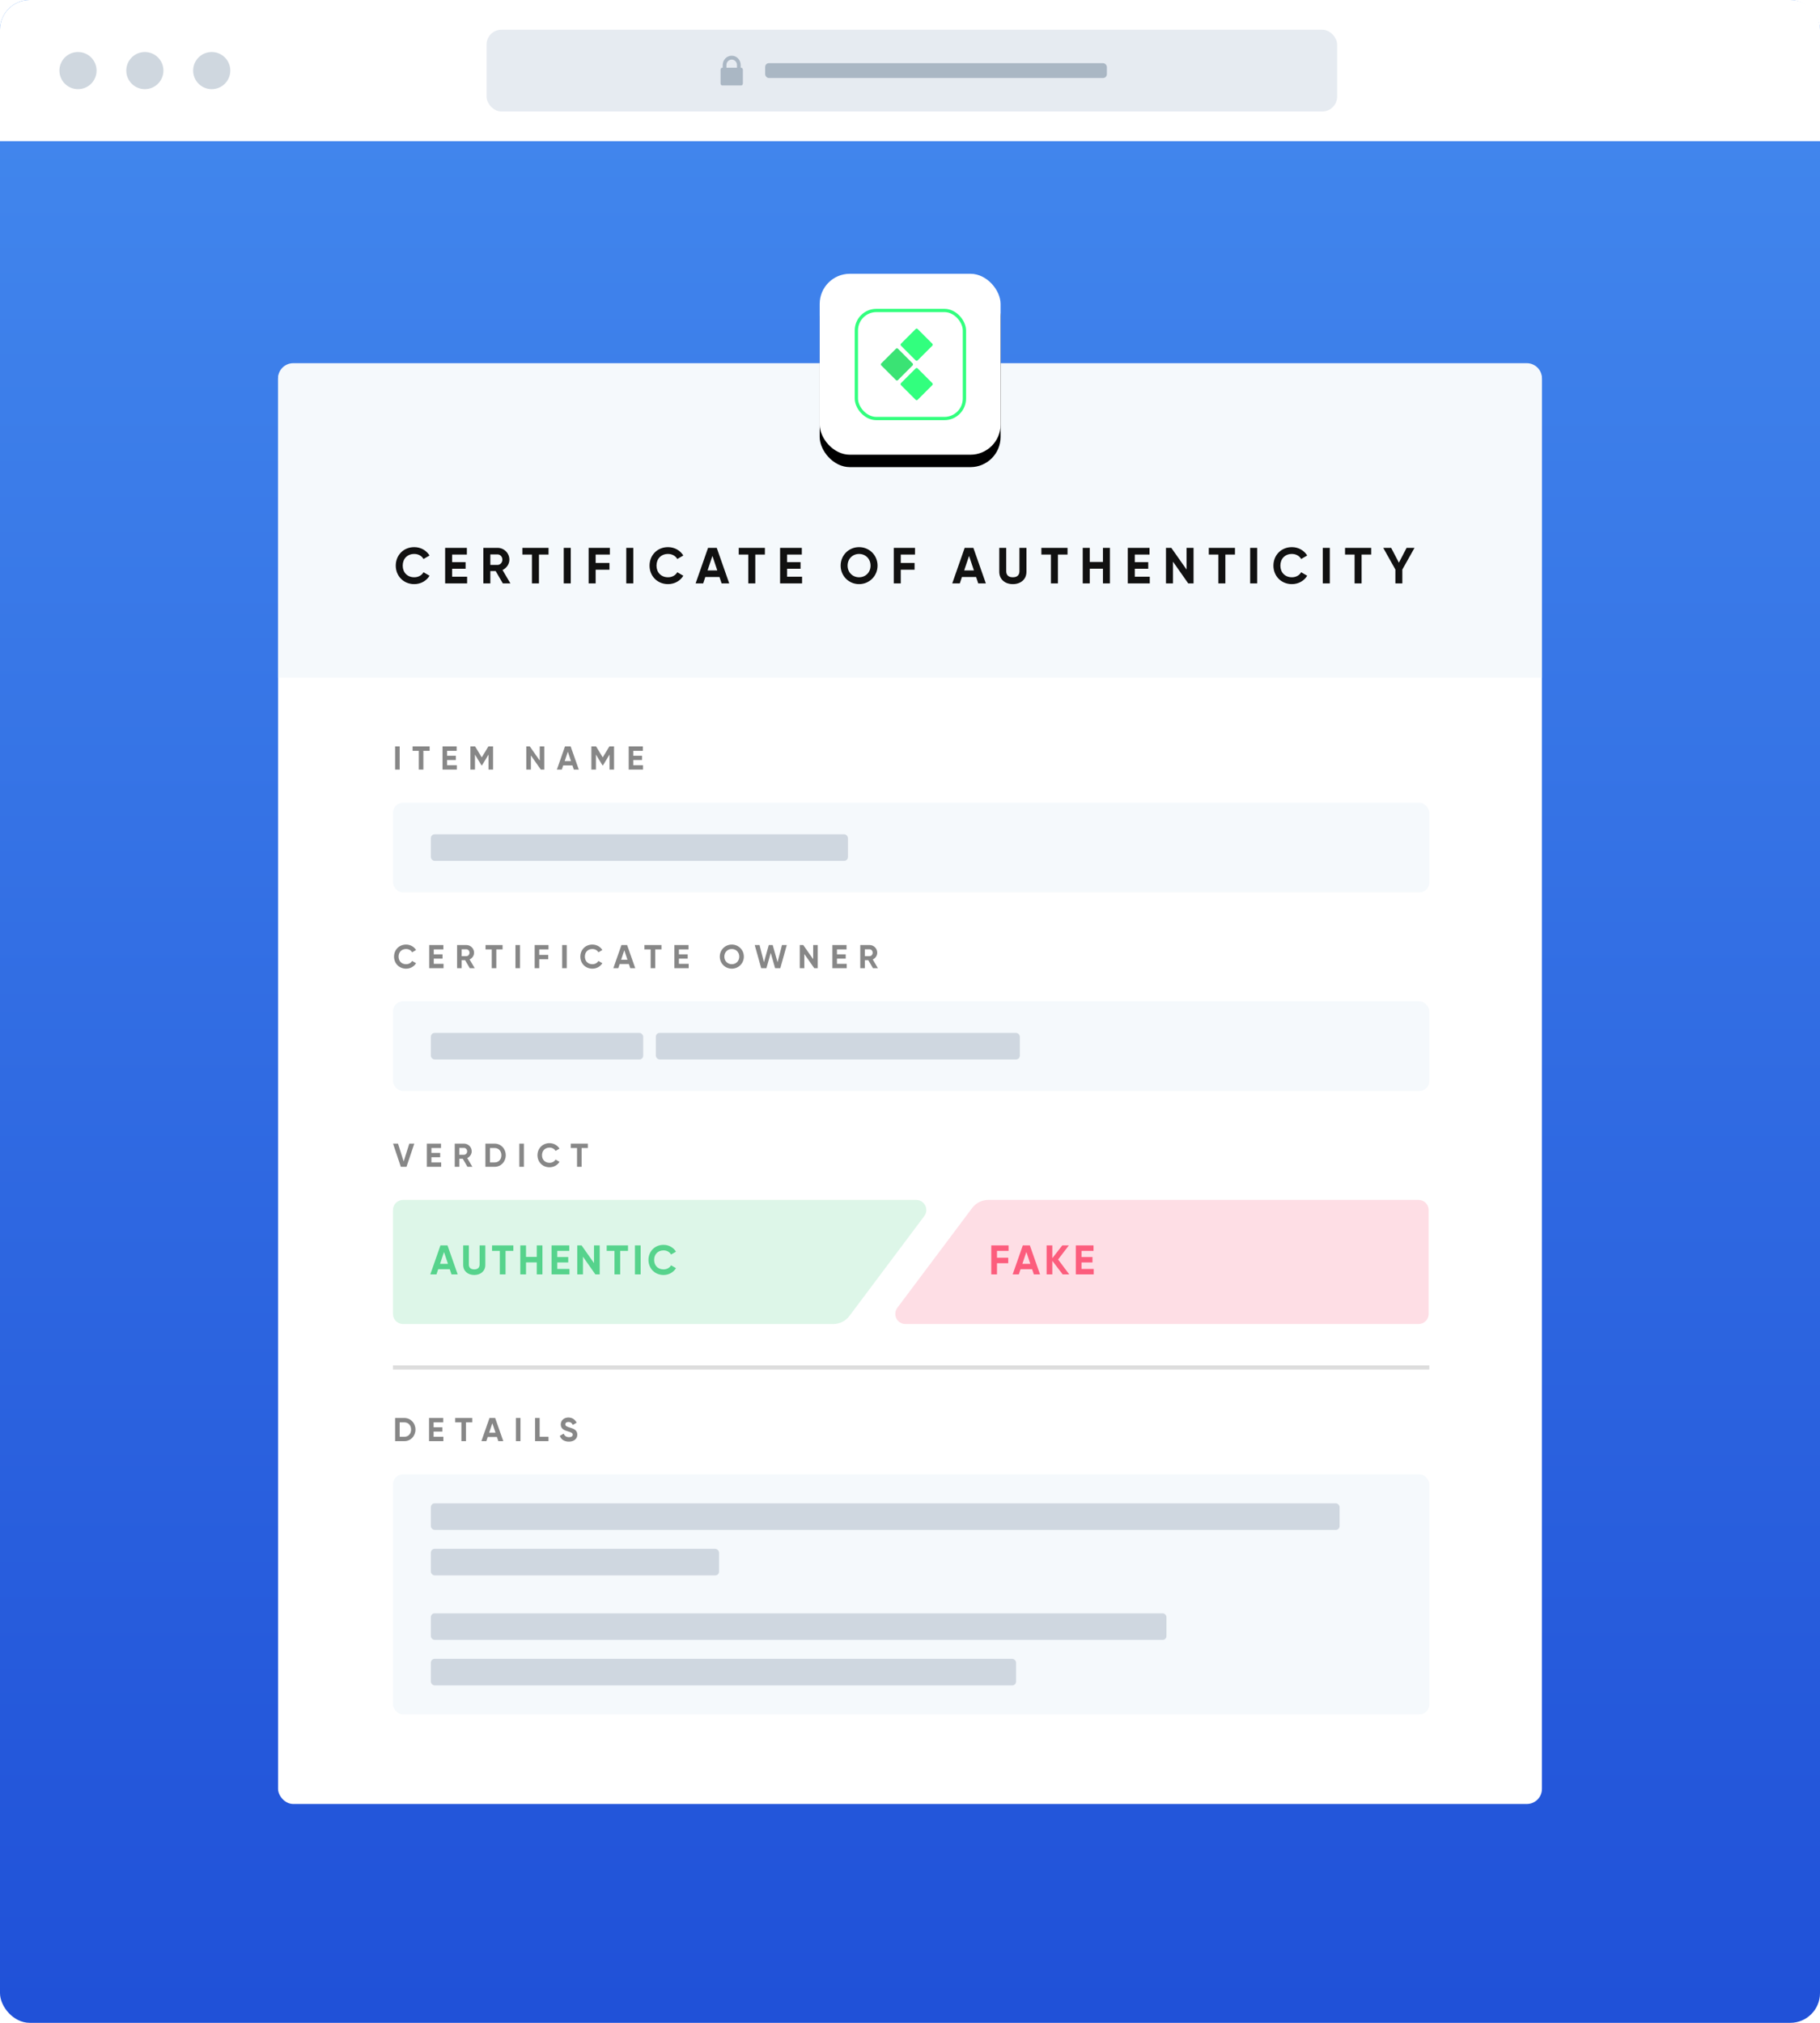 <?xml version="1.0" encoding="UTF-8"?>
<svg width="440px" height="489px" viewBox="0 0 440 489" version="1.1" xmlns="http://www.w3.org/2000/svg" xmlns:xlink="http://www.w3.org/1999/xlink">
    <!-- Generator: Sketch 57 (83077) - https://sketch.com -->
    <title>Group 3</title>
    <desc>Created with Sketch.</desc>
    <defs>
        <linearGradient x1="50%" y1="0%" x2="50%" y2="100%" id="linearGradient-1">
            <stop stop-color="#4389EE" offset="0%"></stop>
            <stop stop-color="#2051D8" offset="100%"></stop>
        </linearGradient>
        <rect id="path-2" x="-2.84217094e-14" y="7.95807864e-13" width="440" height="488.889" rx="7.183"></rect>
        <rect id="path-4" x="0.167" y="0.167" width="43.73" height="43.73" rx="7.288"></rect>
        <filter x="-41.2%" y="-34.3%" width="182.3%" height="182.3%" filterUnits="objectBoundingBox" id="filter-5">
            <feOffset dx="0" dy="3" in="SourceAlpha" result="shadowOffsetOuter1"></feOffset>
            <feGaussianBlur stdDeviation="5.5" in="shadowOffsetOuter1" result="shadowBlurOuter1"></feGaussianBlur>
            <feColorMatrix values="0 0 0 0 0   0 0 0 0 0   0 0 0 0 0  0 0 0 0.1 0" type="matrix" in="shadowBlurOuter1"></feColorMatrix>
        </filter>
    </defs>
    <g id="Page-1" stroke="none" stroke-width="1" fill="none" fill-rule="evenodd">
        <g id="Certificate-of-Authenticity" transform="translate(-220, -189)">
            <g id="Group-3" transform="translate(220, 189)">
                <g id="Group-27-Copy">
                    <g id="Path-2">
                        <mask id="mask-3" fill="white">
                            <use xlink:href="#path-2"></use>
                        </mask>
                        <use id="Mask" fill="url(#linearGradient-1)" xlink:href="#path-2"></use>
                    </g>
                    <path d="M7.184,0 L432.816,0 C436.784,3.09852921e-14 440,3.216 440,7.184 L440,34.122 L440,34.122 L0,34.122 L0,7.184 C-4.8587045e-16,3.216 3.216,1.61698409e-15 7.184,0 Z" id="Rectangle" fill="#FFFFFF"></path>
                    <circle id="Oval" fill="#CFD7DF" cx="18.857" cy="17.061" r="4.49"></circle>
                    <circle id="Oval-Copy-16" fill="#CFD7DF" cx="35.02" cy="17.061" r="4.49"></circle>
                    <circle id="Oval-Copy-17" fill="#CFD7DF" cx="51.184" cy="17.061" r="4.49"></circle>
                    <rect id="Rectangle" fill="#E6EBF1" x="117.633" y="7.184" width="205.633" height="19.755" rx="3.592"></rect>
                    <rect id="Rectangle" fill="#AAB7C4" x="184.98" y="15.265" width="82.612" height="3.592" rx="0.917"></rect>
                    <path d="M179.21,16.37 L179.073,16.37 L179.073,15.715 C179.073,14.504 178.135,13.491 176.962,13.47 C176.93,13.469 176.866,13.469 176.834,13.47 C175.661,13.491 174.723,14.504 174.723,15.715 L174.723,16.37 L174.586,16.37 C174.376,16.37 174.204,16.593 174.204,16.868 L174.204,20.154 C174.204,20.428 174.376,20.653 174.586,20.653 L179.21,20.653 C179.42,20.653 179.592,20.428 179.592,20.154 L179.592,16.868 C179.592,16.593 179.42,16.37 179.21,16.37 Z M178.173,16.37 L176.962,16.37 L176.834,16.37 L175.623,16.37 L175.623,15.715 C175.623,14.994 176.196,14.397 176.898,14.397 C177.6,14.397 178.173,14.994 178.173,15.715 L178.173,16.37 L178.173,16.37 Z" id="Shape-Copy-11" fill="#AAB7C4" fill-rule="nonzero"></path>
                </g>
                <g id="Group-4" transform="translate(67.222, 65.778)">
                    <rect id="Rectangle" fill="#FFFFFF" x="0" y="22.222" width="305.556" height="348" rx="3.667"></rect>
                    <path d="M3.667,22 L301.889,22 C303.914,22 305.556,23.642 305.556,25.667 L305.556,98 L305.556,98 L0,98 L0,25.667 C1.96092834e-16,23.642 1.642,22 3.667,22 Z" id="Rectangle" fill="#F5F9FC"></path>
                    <path d="M32.926,75.394 C30.323,75.394 28.457,73.43 28.457,70.925 C28.457,68.409 30.323,66.457 32.926,66.457 C34.497,66.457 35.884,67.255 36.621,68.482 L35.16,69.329 C34.743,68.568 33.908,68.102 32.926,68.102 C31.244,68.102 30.139,69.268 30.139,70.925 C30.139,72.57 31.244,73.737 32.926,73.737 C33.908,73.737 34.755,73.27 35.16,72.521 L36.621,73.368 C35.897,74.596 34.509,75.394 32.926,75.394 Z M42.087,73.602 L45.709,73.602 L45.709,75.222 L40.393,75.222 L40.393,66.628 L45.647,66.628 L45.647,68.249 L42.087,68.249 L42.087,70.078 L45.34,70.078 L45.34,71.674 L42.087,71.674 L42.087,73.602 Z M54.342,75.222 L52.611,72.239 L51.322,72.239 L51.322,75.222 L49.628,75.222 L49.628,66.628 L53.065,66.628 C54.649,66.628 55.926,67.905 55.926,69.477 C55.926,70.557 55.25,71.527 54.268,71.981 L56.171,75.222 L54.342,75.222 Z M51.322,68.212 L51.322,70.753 L53.065,70.753 C53.703,70.753 54.231,70.189 54.231,69.477 C54.231,68.765 53.703,68.212 53.065,68.212 L51.322,68.212 Z M65.394,66.628 L65.394,68.249 L63.073,68.249 L63.073,75.222 L61.379,75.222 L61.379,68.249 L59.071,68.249 L59.071,66.628 L65.394,66.628 Z M69.067,66.628 L70.761,66.628 L70.761,75.222 L69.067,75.222 L69.067,66.628 Z M80.217,68.249 L76.78,68.249 L76.78,70.287 L80.119,70.287 L80.119,71.907 L76.78,71.907 L76.78,75.222 L75.086,75.222 L75.086,66.628 L80.217,66.628 L80.217,68.249 Z M84.185,66.628 L85.88,66.628 L85.88,75.222 L84.185,75.222 L84.185,66.628 Z M94.28,75.394 C91.677,75.394 89.811,73.43 89.811,70.925 C89.811,68.409 91.677,66.457 94.28,66.457 C95.851,66.457 97.238,67.255 97.975,68.482 L96.514,69.329 C96.097,68.568 95.262,68.102 94.28,68.102 C92.598,68.102 91.493,69.268 91.493,70.925 C91.493,72.57 92.598,73.737 94.28,73.737 C95.262,73.737 96.109,73.27 96.514,72.521 L97.975,73.368 C97.251,74.596 95.863,75.394 94.28,75.394 Z M107.234,75.222 L106.719,73.675 L103.293,73.675 L102.778,75.222 L100.949,75.222 L103.956,66.628 L106.056,66.628 L109.076,75.222 L107.234,75.222 Z M103.834,72.092 L106.191,72.092 L105.012,68.58 L103.834,72.092 Z M117.697,66.628 L117.697,68.249 L115.377,68.249 L115.377,75.222 L113.682,75.222 L113.682,68.249 L111.374,68.249 L111.374,66.628 L117.697,66.628 Z M123.065,73.602 L126.686,73.602 L126.686,75.222 L121.37,75.222 L121.37,66.628 L126.625,66.628 L126.625,68.249 L123.065,68.249 L123.065,70.078 L126.318,70.078 L126.318,71.674 L123.065,71.674 L123.065,73.602 Z M140.466,75.394 C137.986,75.394 136.01,73.43 136.01,70.925 C136.01,68.409 137.986,66.457 140.466,66.457 C142.946,66.457 144.935,68.409 144.935,70.925 C144.935,73.43 142.946,75.394 140.466,75.394 Z M140.466,73.737 C142.025,73.737 143.241,72.57 143.241,70.925 C143.241,69.268 142.025,68.102 140.466,68.102 C138.907,68.102 137.692,69.268 137.692,70.925 C137.692,72.57 138.907,73.737 140.466,73.737 Z M153.986,68.249 L150.548,68.249 L150.548,70.287 L153.887,70.287 L153.887,71.907 L150.548,71.907 L150.548,75.222 L148.854,75.222 L148.854,66.628 L153.986,66.628 L153.986,68.249 Z M169.276,75.222 L168.76,73.675 L165.335,73.675 L164.819,75.222 L162.99,75.222 L165.998,66.628 L168.097,66.628 L171.117,75.222 L169.276,75.222 Z M165.875,72.092 L168.232,72.092 L167.054,68.58 L165.875,72.092 Z M177.639,75.394 C175.761,75.394 174.361,74.265 174.361,72.411 L174.361,66.628 L176.043,66.628 L176.043,72.276 C176.043,73.111 176.485,73.737 177.639,73.737 C178.793,73.737 179.235,73.111 179.235,72.276 L179.235,66.628 L180.929,66.628 L180.929,72.411 C180.929,74.265 179.53,75.394 177.639,75.394 Z M190.864,66.628 L190.864,68.249 L188.543,68.249 L188.543,75.222 L186.849,75.222 L186.849,68.249 L184.541,68.249 L184.541,66.628 L190.864,66.628 Z M199.423,66.628 L201.105,66.628 L201.105,75.222 L199.423,75.222 L199.423,71.662 L196.231,71.662 L196.231,75.222 L194.537,75.222 L194.537,66.628 L196.231,66.628 L196.231,70.041 L199.423,70.041 L199.423,66.628 Z M207.124,73.602 L210.745,73.602 L210.745,75.222 L205.43,75.222 L205.43,66.628 L210.684,66.628 L210.684,68.249 L207.124,68.249 L207.124,70.078 L210.377,70.078 L210.377,71.674 L207.124,71.674 L207.124,73.602 Z M219.636,66.628 L221.331,66.628 L221.331,75.222 L220.042,75.222 L216.359,69.968 L216.359,75.222 L214.664,75.222 L214.664,66.628 L215.953,66.628 L219.636,71.871 L219.636,66.628 Z M231.339,66.628 L231.339,68.249 L229.019,68.249 L229.019,75.222 L227.324,75.222 L227.324,68.249 L225.016,68.249 L225.016,66.628 L231.339,66.628 Z M235.012,66.628 L236.707,66.628 L236.707,75.222 L235.012,75.222 L235.012,66.628 Z M245.107,75.394 C242.504,75.394 240.638,73.43 240.638,70.925 C240.638,68.409 242.504,66.457 245.107,66.457 C246.678,66.457 248.065,67.255 248.802,68.482 L247.341,69.329 C246.924,68.568 246.089,68.102 245.107,68.102 C243.425,68.102 242.32,69.268 242.32,70.925 C242.32,72.57 243.425,73.737 245.107,73.737 C246.089,73.737 246.936,73.27 247.341,72.521 L248.802,73.368 C248.078,74.596 246.69,75.394 245.107,75.394 Z M252.574,66.628 L254.268,66.628 L254.268,75.222 L252.574,75.222 L252.574,66.628 Z M264.276,66.628 L264.276,68.249 L261.956,68.249 L261.956,75.222 L260.262,75.222 L260.262,68.249 L257.954,68.249 L257.954,66.628 L264.276,66.628 Z M274.751,66.628 L271.805,71.871 L271.805,75.222 L270.123,75.222 L270.123,71.871 L267.189,66.628 L269.104,66.628 L270.97,70.213 L272.836,66.628 L274.751,66.628 Z" id="CERTIFICATEOFAUTHENTICITY" fill="#111111" fill-rule="nonzero"></path>
                    <g id="Group-2" transform="translate(27.778, 112.222)">
                        <g id="field-on-the-certificate">
                            <g id="Group" transform="translate(0, 16)">
                                <rect id="Rectangle" fill="#F5F9FC" x="0" y="0" width="250.556" height="21.694" rx="2.444"></rect>
                                <rect id="Rectangle-Copy-7" fill="#AAB7C4" opacity="0.5" x="9.167" y="7.639" width="100.833" height="6.417" rx="0.917"></rect>
                            </g>
                            <path d="M0.52,2.4 L1.624,2.4 L1.624,8 L0.52,8 L0.52,2.4 Z M8.868,2.4 L8.868,3.456 L7.356,3.456 L7.356,8 L6.252,8 L6.252,3.456 L4.748,3.456 L4.748,2.4 L8.868,2.4 Z M13.088,6.944 L15.448,6.944 L15.448,8 L11.984,8 L11.984,2.4 L15.408,2.4 L15.408,3.456 L13.088,3.456 L13.088,4.648 L15.208,4.648 L15.208,5.688 L13.088,5.688 L13.088,6.944 Z M24.204,2.4 L24.204,8 L23.108,8 L23.108,4.368 L21.532,6.968 L21.404,6.968 L19.828,4.376 L19.828,8 L18.724,8 L18.724,2.4 L19.86,2.4 L21.468,5.048 L23.068,2.4 L24.204,2.4 Z M35.484,2.4 L36.588,2.4 L36.588,8 L35.748,8 L33.348,4.576 L33.348,8 L32.244,8 L32.244,2.4 L33.084,2.4 L35.484,5.816 L35.484,2.4 Z M43.728,8 L43.392,6.992 L41.16,6.992 L40.824,8 L39.632,8 L41.592,2.4 L42.96,2.4 L44.928,8 L43.728,8 Z M41.512,5.96 L43.048,5.96 L42.28,3.672 L41.512,5.96 Z M53.452,2.4 L53.452,8 L52.356,8 L52.356,4.368 L50.78,6.968 L50.652,6.968 L49.076,4.376 L49.076,8 L47.972,8 L47.972,2.4 L49.108,2.4 L50.716,5.048 L52.316,2.4 L53.452,2.4 Z M58.096,6.944 L60.456,6.944 L60.456,8 L56.992,8 L56.992,2.4 L60.416,2.4 L60.416,3.456 L58.096,3.456 L58.096,4.648 L60.216,4.648 L60.216,5.688 L58.096,5.688 L58.096,6.944 Z" id="ITEMNAME" fill="#111111" fill-rule="nonzero" opacity="0.5"></path>
                        </g>
                        <g id="field-on-the-certificate-copy" transform="translate(0, 48)">
                            <g id="Group" transform="translate(0, 16)">
                                <rect id="Rectangle" fill="#F5F9FC" x="0" y="0" width="250.556" height="21.694" rx="2.444"></rect>
                                <rect id="Rectangle-Copy-5" fill="#AAB7C4" opacity="0.5" x="9.167" y="7.639" width="51.333" height="6.417" rx="0.917"></rect>
                                <rect id="Rectangle-Copy-6" fill="#AAB7C4" opacity="0.5" x="63.556" y="7.639" width="88" height="6.417" rx="0.917"></rect>
                            </g>
                            <path d="M3.176,8.112 C1.48,8.112 0.264,6.832 0.264,5.2 C0.264,3.56 1.48,2.288 3.176,2.288 C4.2,2.288 5.104,2.808 5.584,3.608 L4.632,4.16 C4.36,3.664 3.816,3.36 3.176,3.36 C2.08,3.36 1.36,4.12 1.36,5.2 C1.36,6.272 2.08,7.032 3.176,7.032 C3.816,7.032 4.368,6.728 4.632,6.24 L5.584,6.792 C5.112,7.592 4.208,8.112 3.176,8.112 Z M9.868,6.944 L12.228,6.944 L12.228,8 L8.764,8 L8.764,2.4 L12.188,2.4 L12.188,3.456 L9.868,3.456 L9.868,4.648 L11.988,4.648 L11.988,5.688 L9.868,5.688 L9.868,6.944 Z M18.576,8 L17.448,6.056 L16.608,6.056 L16.608,8 L15.504,8 L15.504,2.4 L17.744,2.4 C18.776,2.4 19.608,3.232 19.608,4.256 C19.608,4.96 19.168,5.592 18.528,5.888 L19.768,8 L18.576,8 Z M16.608,3.432 L16.608,5.088 L17.744,5.088 C18.16,5.088 18.504,4.72 18.504,4.256 C18.504,3.792 18.16,3.432 17.744,3.432 L16.608,3.432 Z M26.5,2.4 L26.5,3.456 L24.988,3.456 L24.988,8 L23.884,8 L23.884,3.456 L22.38,3.456 L22.38,2.4 L26.5,2.4 Z M29.616,2.4 L30.72,2.4 L30.72,8 L29.616,8 L29.616,2.4 Z M37.604,3.456 L35.364,3.456 L35.364,4.784 L37.54,4.784 L37.54,5.84 L35.364,5.84 L35.364,8 L34.26,8 L34.26,2.4 L37.604,2.4 L37.604,3.456 Z M40.912,2.4 L42.016,2.4 L42.016,8 L40.912,8 L40.912,2.4 Z M48.212,8.112 C46.516,8.112 45.3,6.832 45.3,5.2 C45.3,3.56 46.516,2.288 48.212,2.288 C49.236,2.288 50.14,2.808 50.62,3.608 L49.668,4.16 C49.396,3.664 48.852,3.36 48.212,3.36 C47.116,3.36 46.396,4.12 46.396,5.2 C46.396,6.272 47.116,7.032 48.212,7.032 C48.852,7.032 49.404,6.728 49.668,6.24 L50.62,6.792 C50.148,7.592 49.244,8.112 48.212,8.112 Z M57.376,8 L57.04,6.992 L54.808,6.992 L54.472,8 L53.28,8 L55.24,2.4 L56.608,2.4 L58.576,8 L57.376,8 Z M55.16,5.96 L56.696,5.96 L55.928,3.672 L55.16,5.96 Z M64.916,2.4 L64.916,3.456 L63.404,3.456 L63.404,8 L62.3,8 L62.3,3.456 L60.796,3.456 L60.796,2.4 L64.916,2.4 Z M69.136,6.944 L71.496,6.944 L71.496,8 L68.032,8 L68.032,2.4 L71.456,2.4 L71.456,3.456 L69.136,3.456 L69.136,4.648 L71.256,4.648 L71.256,5.688 L69.136,5.688 L69.136,6.944 Z M81.92,8.112 C80.304,8.112 79.016,6.832 79.016,5.2 C79.016,3.56 80.304,2.288 81.92,2.288 C83.536,2.288 84.832,3.56 84.832,5.2 C84.832,6.832 83.536,8.112 81.92,8.112 Z M81.92,7.032 C82.936,7.032 83.728,6.272 83.728,5.2 C83.728,4.12 82.936,3.36 81.92,3.36 C80.904,3.36 80.112,4.12 80.112,5.2 C80.112,6.272 80.904,7.032 81.92,7.032 Z M89.028,8 L87.46,2.4 L88.62,2.4 L89.692,6.552 L90.86,2.4 L91.804,2.4 L92.98,6.552 L94.052,2.4 L95.212,2.4 L93.644,8 L92.388,8 L91.332,4.304 L90.284,8 L89.028,8 Z M101.592,2.4 L102.696,2.4 L102.696,8 L101.856,8 L99.456,4.576 L99.456,8 L98.352,8 L98.352,2.4 L99.192,2.4 L101.592,5.816 L101.592,2.4 Z M107.34,6.944 L109.7,6.944 L109.7,8 L106.236,8 L106.236,2.4 L109.66,2.4 L109.66,3.456 L107.34,3.456 L107.34,4.648 L109.46,4.648 L109.46,5.688 L107.34,5.688 L107.34,6.944 Z M116.048,8 L114.92,6.056 L114.08,6.056 L114.08,8 L112.976,8 L112.976,2.4 L115.216,2.4 C116.248,2.4 117.08,3.232 117.08,4.256 C117.08,4.96 116.64,5.592 116,5.888 L117.24,8 L116.048,8 Z M114.08,3.432 L114.08,5.088 L115.216,5.088 C115.632,5.088 115.976,4.72 115.976,4.256 C115.976,3.792 115.632,3.432 115.216,3.432 L114.08,3.432 Z" id="CERTIFICATEOWNER" fill="#111111" fill-rule="nonzero" opacity="0.5"></path>
                        </g>
                        <g id="field-on-the-certificate-copy-2" transform="translate(0, 98)">
                            <g id="Group" transform="translate(0, 14)">
                                <path d="M2.444,0 L126.5,0 C127.85,-5.57706689e-15 128.944,1.094 128.944,2.444 C128.944,2.973 128.773,3.488 128.455,3.911 L110.355,28.044 C109.432,29.276 107.983,30 106.444,30 L2.444,30 C1.094,30 -2.05511513e-15,28.906 0,27.556 L0,2.444 C-1.65330917e-16,1.094 1.094,-1.96092834e-16 2.444,0 Z" id="Rectangle" fill="#56D38C" opacity="0.2"></path>
                                <path d="M121.444,0 L245.5,0 C246.85,-5.57706689e-15 247.944,1.094 247.944,2.444 C247.944,2.973 247.773,3.488 247.455,3.911 L229.355,28.044 C228.432,29.276 226.983,30 225.444,30 L121.444,30 C120.094,30 119,28.906 119,27.556 L119,2.444 C119,1.094 120.094,-1.96092834e-16 121.444,0 Z" id="Rectangle-Copy-4" fill="#FC5D7D" opacity="0.2" transform="translate(184.694, 15) scale(-1, -1) translate(-184.694, -15) "></path>
                                <path d="M14.15,18 L13.73,16.74 L10.94,16.74 L10.52,18 L9.03,18 L11.48,11 L13.19,11 L15.65,18 L14.15,18 Z M11.38,15.45 L13.3,15.45 L12.34,12.59 L11.38,15.45 Z M19.649,18.14 C18.119,18.14 16.979,17.22 16.979,15.71 L16.979,11 L18.349,11 L18.349,15.6 C18.349,16.28 18.709,16.79 19.649,16.79 C20.589,16.79 20.949,16.28 20.949,15.6 L20.949,11 L22.329,11 L22.329,15.71 C22.329,17.22 21.189,18.14 19.649,18.14 Z M29.108,11 L29.108,12.32 L27.218,12.32 L27.218,18 L25.838,18 L25.838,12.32 L23.958,12.32 L23.958,11 L29.108,11 Z M34.767,11 L36.137,11 L36.137,18 L34.767,18 L34.767,15.1 L32.167,15.1 L32.167,18 L30.787,18 L30.787,11 L32.167,11 L32.167,13.78 L34.767,13.78 L34.767,11 Z M39.726,16.68 L42.676,16.68 L42.676,18 L38.346,18 L38.346,11 L42.626,11 L42.626,12.32 L39.726,12.32 L39.726,13.81 L42.376,13.81 L42.376,15.11 L39.726,15.11 L39.726,16.68 Z M48.605,11 L49.985,11 L49.985,18 L48.935,18 L45.935,13.72 L45.935,18 L44.555,18 L44.555,11 L45.605,11 L48.605,15.27 L48.605,11 Z M56.825,11 L56.825,12.32 L54.935,12.32 L54.935,18 L53.555,18 L53.555,12.32 L51.675,12.32 L51.675,11 L56.825,11 Z M58.504,11 L59.884,11 L59.884,18 L58.504,18 L58.504,11 Z M65.413,18.14 C63.293,18.14 61.773,16.54 61.773,14.5 C61.773,12.45 63.293,10.86 65.413,10.86 C66.693,10.86 67.823,11.51 68.423,12.51 L67.233,13.2 C66.893,12.58 66.213,12.2 65.413,12.2 C64.043,12.2 63.143,13.15 63.143,14.5 C63.143,15.84 64.043,16.79 65.413,16.79 C66.213,16.79 66.903,16.41 67.233,15.8 L68.423,16.49 C67.833,17.49 66.703,18.14 65.413,18.14 Z" id="AUTHENTIC" fill="#56D38C" fill-rule="nonzero"></path>
                                <path d="M148.83,12.32 L146.03,12.32 L146.03,13.98 L148.75,13.98 L148.75,15.3 L146.03,15.3 L146.03,18 L144.65,18 L144.65,11 L148.83,11 L148.83,12.32 Z M154.939,18 L154.519,16.74 L151.729,16.74 L151.309,18 L149.819,18 L152.269,11 L153.979,11 L156.439,18 L154.939,18 Z M152.169,15.45 L154.089,15.45 L153.129,12.59 L152.169,15.45 Z M163.498,18 L161.908,18 L159.408,14.72 L159.408,18 L158.028,18 L158.028,11 L159.408,11 L159.408,14.09 L161.808,11 L163.398,11 L160.808,14.4 L163.498,18 Z M166.467,16.68 L169.417,16.68 L169.417,18 L165.087,18 L165.087,11 L169.367,11 L169.367,12.32 L166.467,12.32 L166.467,13.81 L169.117,13.81 L169.117,15.11 L166.467,15.11 L166.467,16.68 Z" id="FAKE" fill="#FC5D7D" fill-rule="nonzero"></path>
                            </g>
                            <path d="M1.904,6 L0.024,0.4 L1.224,0.4 L2.592,4.704 L3.952,0.4 L5.16,0.4 L3.272,6 L1.904,6 Z M9.3,4.944 L11.66,4.944 L11.66,6 L8.196,6 L8.196,0.4 L11.62,0.4 L11.62,1.456 L9.3,1.456 L9.3,2.648 L11.42,2.648 L11.42,3.688 L9.3,3.688 L9.3,4.944 Z M18.008,6 L16.88,4.056 L16.04,4.056 L16.04,6 L14.936,6 L14.936,0.4 L17.176,0.4 C18.208,0.4 19.04,1.232 19.04,2.256 C19.04,2.96 18.6,3.592 17.96,3.888 L19.2,6 L18.008,6 Z M16.04,1.432 L16.04,3.088 L17.176,3.088 C17.592,3.088 17.936,2.72 17.936,2.256 C17.936,1.792 17.592,1.432 17.176,1.432 L16.04,1.432 Z M24.572,0.4 C26.116,0.4 27.268,1.624 27.268,3.2 C27.268,4.776 26.116,6 24.572,6 L22.348,6 L22.348,0.4 L24.572,0.4 Z M24.572,4.944 C25.54,4.944 26.212,4.232 26.212,3.2 C26.212,2.168 25.54,1.456 24.572,1.456 L23.452,1.456 L23.452,4.944 L24.572,4.944 Z M30.552,0.4 L31.656,0.4 L31.656,6 L30.552,6 L30.552,0.4 Z M37.852,6.112 C36.156,6.112 34.94,4.832 34.94,3.2 C34.94,1.56 36.156,0.288 37.852,0.288 C38.876,0.288 39.78,0.808 40.26,1.608 L39.308,2.16 C39.036,1.664 38.492,1.36 37.852,1.36 C36.756,1.36 36.036,2.12 36.036,3.2 C36.036,4.272 36.756,5.032 37.852,5.032 C38.492,5.032 39.044,4.728 39.308,4.24 L40.26,4.792 C39.788,5.592 38.884,6.112 37.852,6.112 Z M47.12,0.4 L47.12,1.456 L45.608,1.456 L45.608,6 L44.504,6 L44.504,1.456 L43,1.456 L43,0.4 L47.12,0.4 Z" id="VERDICT" fill="#111111" fill-rule="nonzero" opacity="0.5"></path>
                        </g>
                        <g id="field-on-the-certificate-copy" transform="translate(0, 162.306)">
                            <g id="Group" transform="translate(0, 16)">
                                <rect id="Rectangle" fill="#F5F9FC" x="0" y="0" width="250.556" height="58.056" rx="2.444"></rect>
                                <rect id="Rectangle-Copy-6" fill="#AAB7C4" opacity="0.5" x="9.167" y="7.028" width="219.694" height="6.417" rx="0.917"></rect>
                                <rect id="Rectangle-Copy-8" fill="#AAB7C4" opacity="0.5" x="9.167" y="18.028" width="69.667" height="6.417" rx="0.917"></rect>
                                <rect id="Rectangle-Copy-9" fill="#AAB7C4" opacity="0.5" x="9.167" y="33.611" width="177.833" height="6.417" rx="0.917"></rect>
                                <rect id="Rectangle-Copy-10" fill="#AAB7C4" opacity="0.5" x="9.167" y="44.611" width="141.472" height="6.417" rx="0.917"></rect>
                            </g>
                            <path d="M2.744,2.4 C4.288,2.4 5.44,3.624 5.44,5.2 C5.44,6.776 4.288,8 2.744,8 L0.52,8 L0.52,2.4 L2.744,2.4 Z M2.744,6.944 C3.712,6.944 4.384,6.232 4.384,5.2 C4.384,4.168 3.712,3.456 2.744,3.456 L1.624,3.456 L1.624,6.944 L2.744,6.944 Z M9.828,6.944 L12.188,6.944 L12.188,8 L8.724,8 L8.724,2.4 L12.148,2.4 L12.148,3.456 L9.828,3.456 L9.828,4.648 L11.948,4.648 L11.948,5.688 L9.828,5.688 L9.828,6.944 Z M19.168,2.4 L19.168,3.456 L17.656,3.456 L17.656,8 L16.552,8 L16.552,3.456 L15.048,3.456 L15.048,2.4 L19.168,2.4 Z M25.476,8 L25.14,6.992 L22.908,6.992 L22.572,8 L21.38,8 L23.34,2.4 L24.708,2.4 L26.676,8 L25.476,8 Z M23.26,5.96 L24.796,5.96 L24.028,3.672 L23.26,5.96 Z M29.72,2.4 L30.824,2.4 L30.824,8 L29.72,8 L29.72,2.4 Z M35.468,6.944 L37.604,6.944 L37.604,8 L34.364,8 L34.364,2.4 L35.468,2.4 L35.468,6.944 Z M42.536,8.112 C41.392,8.112 40.64,7.56 40.336,6.728 L41.28,6.176 C41.48,6.696 41.872,7.032 42.568,7.032 C43.232,7.032 43.464,6.752 43.464,6.44 C43.464,6.024 43.088,5.864 42.256,5.624 C41.4,5.376 40.568,5.016 40.568,3.952 C40.568,2.896 41.448,2.288 42.408,2.288 C43.328,2.288 44.032,2.76 44.408,3.544 L43.48,4.08 C43.28,3.656 42.976,3.36 42.408,3.36 C41.944,3.36 41.672,3.6 41.672,3.92 C41.672,4.264 41.888,4.448 42.736,4.704 C43.624,4.984 44.568,5.28 44.568,6.424 C44.568,7.472 43.728,8.112 42.536,8.112 Z" id="DETAILS" fill="#111111" fill-rule="nonzero" opacity="0.5"></path>
                        </g>
                        <rect id="Rectangle" fill="#DDDDDD" x="-4.26325641e-13" y="152" width="250.556" height="1"></rect>
                    </g>
                    <g id="Group-12" transform="translate(130.778, 0.222)">
                        <g id="Group-26">
                            <g id="Rectangle">
                                <use fill="black" fill-opacity="1" filter="url(#filter-5)" xlink:href="#path-4"></use>
                                <use fill="#FFFFFF" fill-rule="evenodd" xlink:href="#path-4"></use>
                            </g>
                        </g>
                        <g id="Group-2" transform="translate(8.638, 8.638)">
                            <rect id="Rectangle" stroke="#32FF7E" stroke-width="0.794" x="0.397" y="0.397" width="26.119" height="26.119" rx="4.829"></rect>
                            <g id="Group" transform="translate(5.73, 4.446)">
                                <g id="Group-6">
                                    <g id="Group-5" transform="translate(9.307, 9.321) rotate(45) translate(-9.307, -9.321) translate(2.807, 2.821)">
                                        <rect id="Rectangle" fill="#32FF7E" x="-7.27595761e-12" y="0.093" width="5.697" height="5.697" rx="0.326"></rect>
                                        <rect id="Rectangle-Copy-8" fill="#3AE374" x="-1.45519152e-11" y="6.829" width="5.697" height="5.697" rx="0.326"></rect>
                                        <rect id="Rectangle-Copy-9" fill="#32FF7E" x="6.736" y="6.829" width="5.697" height="5.697" rx="0.326"></rect>
                                    </g>
                                </g>
                            </g>
                        </g>
                    </g>
                </g>
            </g>
        </g>
    </g>
</svg>